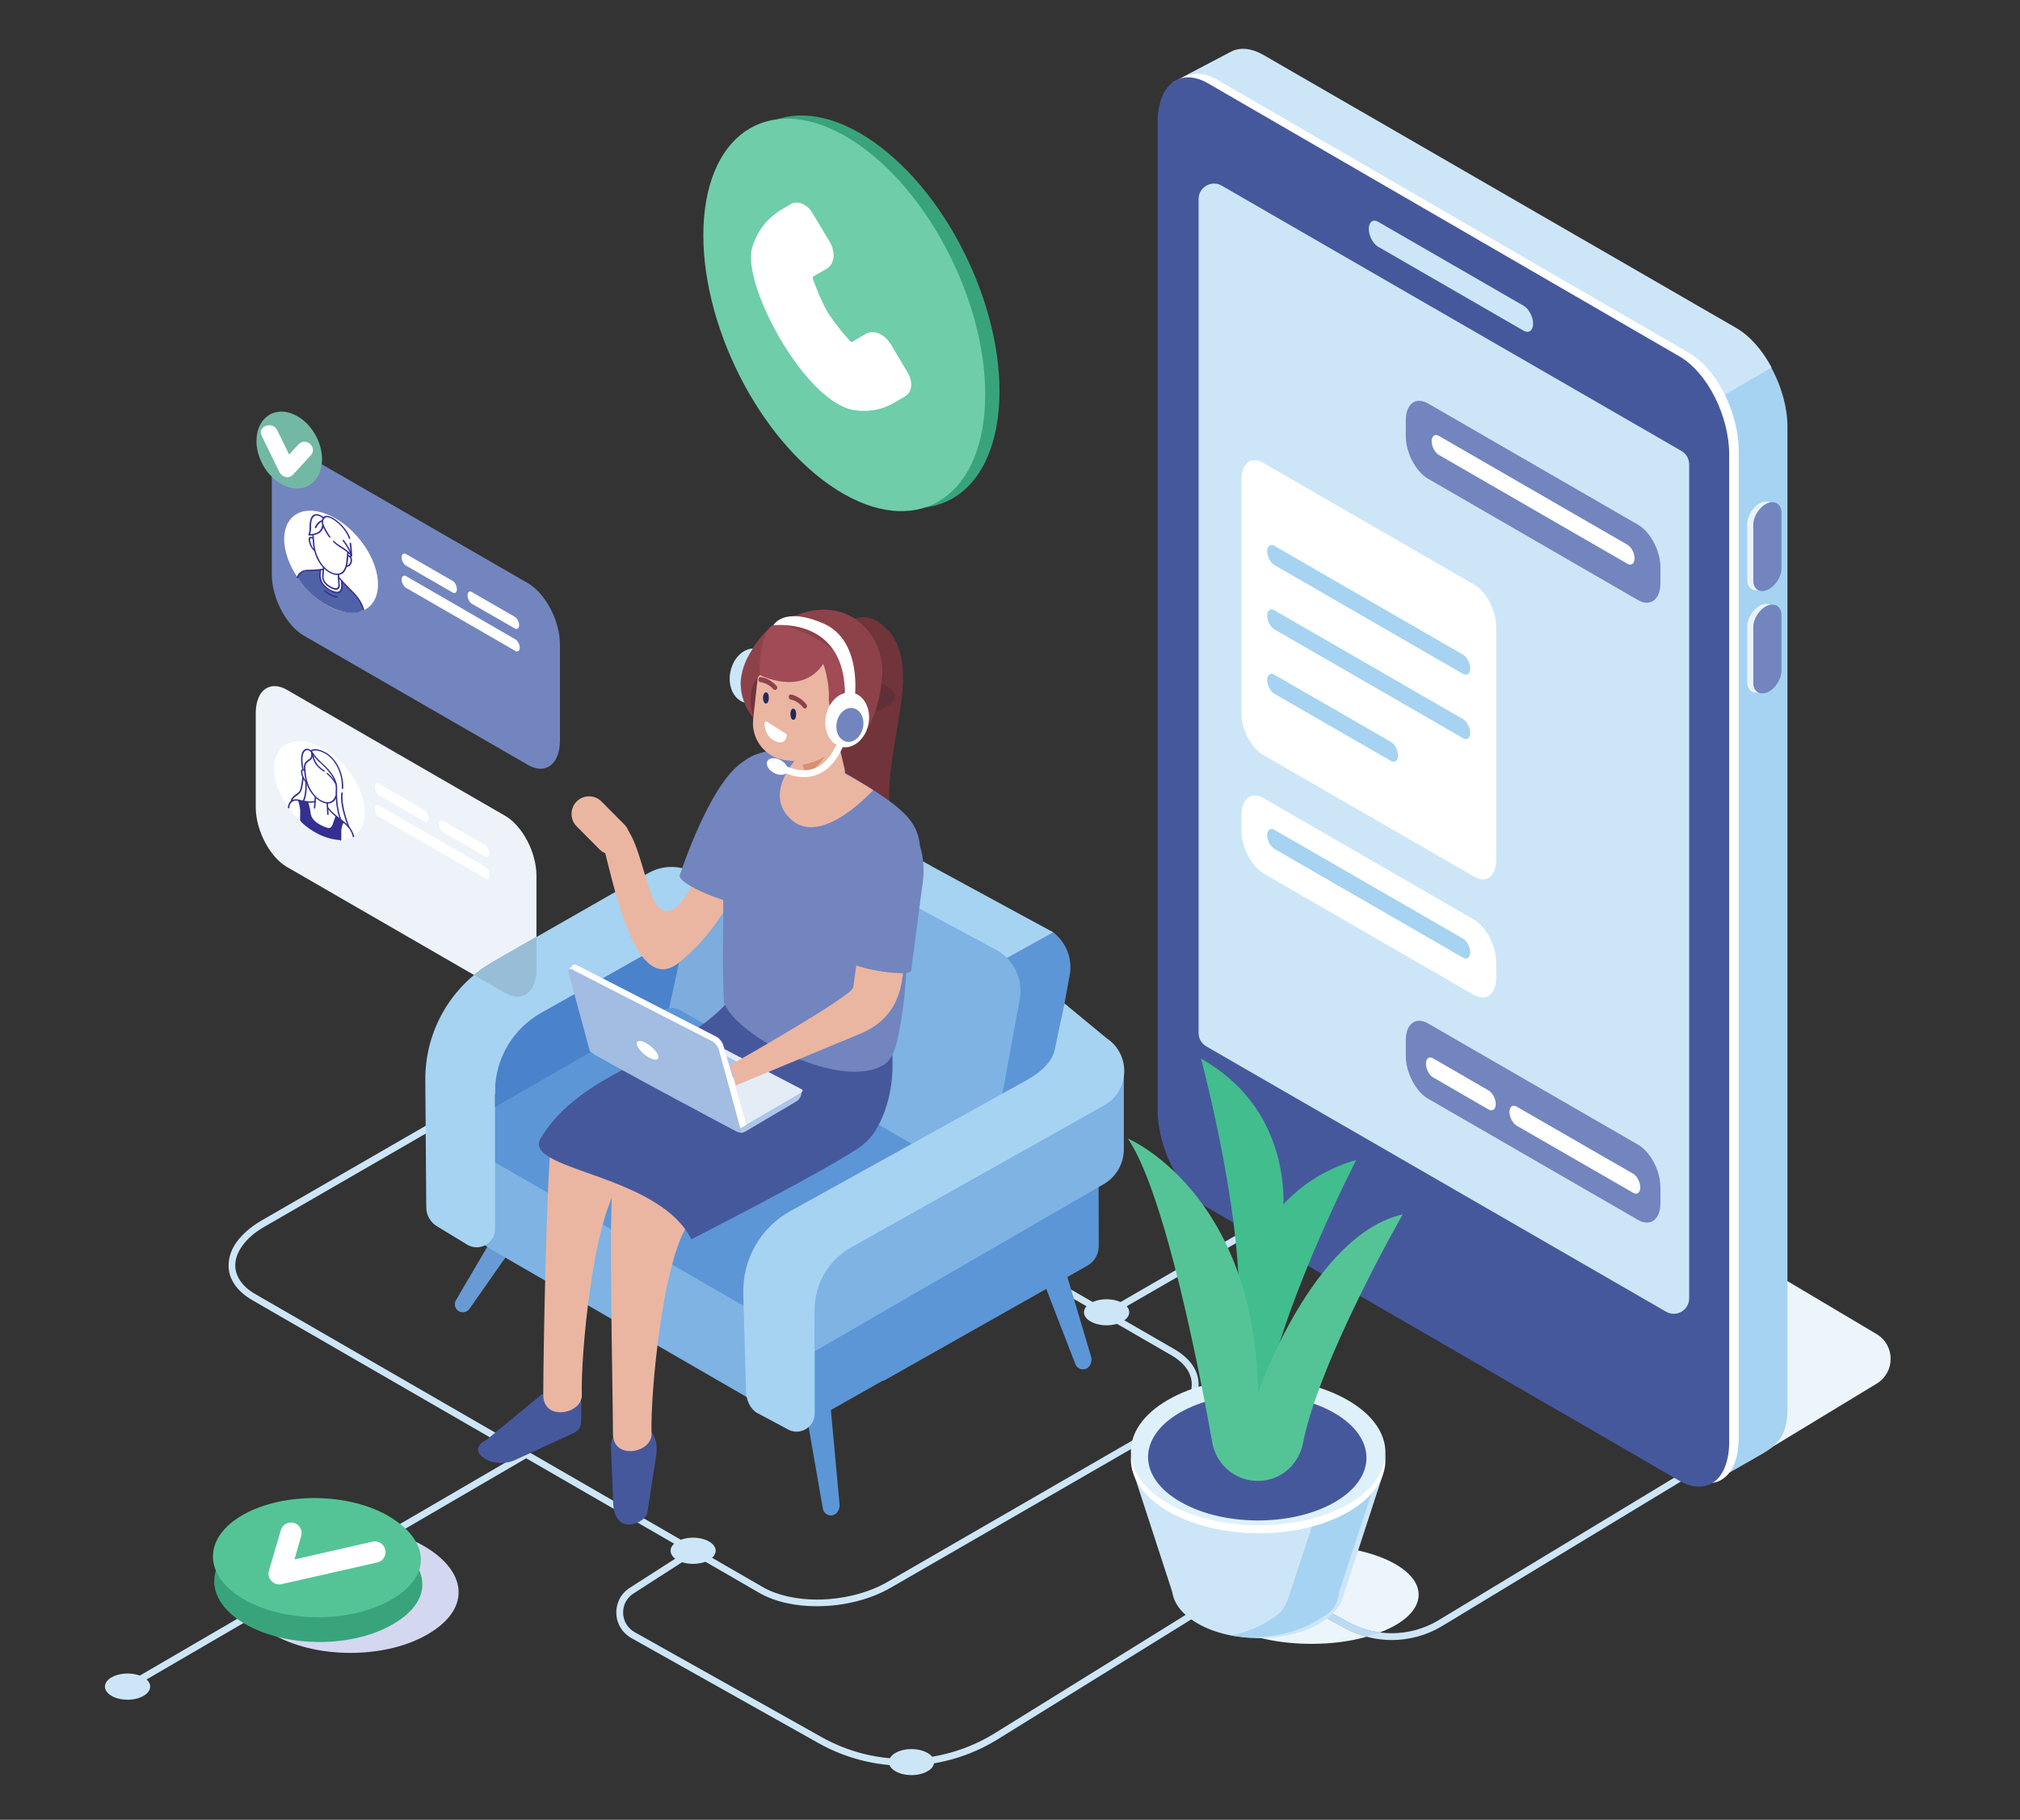 <?xml version="1.0" standalone="no"?><!-- Generator: Gravit.io -->
<svg xmlns="http://www.w3.org/2000/svg" xmlns:xlink="http://www.w3.org/1999/xlink" style="isolation:isolate"
     viewBox="0 0 1272.393 1146.552" width="1272.393" height="1146.552">
    <rect x="0" y="0" width="1272.393" height="1146.552" fill="#333333" stroke="none"/>
    <defs>
        <clipPath id="_clipPath_sWsykXpQn1YKt7p7HIUzq7dFQpG8zekN">
            <rect width="1272.4" height="1146.6"/>
        </clipPath>
    </defs>
    <g clip-path="url(#_clipPath_sWsykXpQn1YKt7p7HIUzq7dFQpG8zekN)">
        <g>
            <path d=" M 330 914.7 L 79.3 1060.8 C 78.3 1061.4 77.9 1062.7 78.5 1063.7 C 79.1 1064.7 80.4 1065.1 81.4 1064.5 L 332.1 918.4 C 333.1 917.8 333.5 916.5 332.9 915.5 C 332.3 914.4 331 914.1 330 914.7 Z "
                  fill="rgb(205,230,247)"/>
            <path d=" M 727.1 960 L 847.2 1025.8 C 856.4 1030.8 866.6 1033.3 876.7 1033.3 C 887.6 1033.3 898.5 1030.4 908.2 1024.6 L 908.2 1024.6 L 1070.2 926.5 C 1071.2 925.9 1071.5 924.6 1070.9 923.6 C 1070.3 922.6 1069 922.3 1068 922.9 L 906 1020.9 L 906 1020.9 C 897 1026.3 886.8 1029 876.7 1029 C 867.2 1029 857.8 1026.7 849.3 1022 L 729.1 956.2 C 728.1 955.7 726.8 956 726.2 957.1 C 725.7 958.1 726 959.4 727.1 960 L 727.1 960"
                  fill="rgb(205,230,247)"/>
            <path d=" M 698.1 829.7 L 779.5 782.7 C 780.5 782.1 780.8 780.8 780.3 779.8 C 779.7 778.8 778.4 778.4 777.4 779 L 696 826 C 694.9 826.6 694.6 827.9 695.2 828.9 C 695.8 829.9 697.1 830.3 698.1 829.7 Z "
                  fill="rgb(205,230,247)"/>
            <path d=" M 479.5 1001.8 L 480.6 1000 L 161.1 815.5 C 156.6 813 153.4 810 151.3 806.9 C 149.2 803.8 148.2 800.5 148.2 797.2 C 148.2 793.1 149.7 788.9 152.8 784.7 C 155.8 780.5 160.5 776.3 166.9 772.7 L 339.9 672.8 C 352.6 665.5 369 661.7 384.4 661.7 C 397.3 661.7 409.5 664.3 418.4 669.4 L 737.9 853.9 C 742.3 856.5 745.5 859.4 747.6 862.5 C 749.7 865.7 750.7 868.9 750.7 872.3 C 750.7 876.3 749.3 880.6 746.2 884.8 C 743.1 889 738.4 893.1 732.1 896.7 L 559 996.7 C 546.4 1004 530 1007.8 514.5 1007.8 C 501.7 1007.8 489.5 1005.1 480.6 1000 L 479.5 1001.8 L 478.5 1003.7 C 488.3 1009.3 501.1 1012 514.5 1012 C 530.7 1012 547.7 1008.1 561.1 1000.3 L 734.2 900.4 C 740.9 896.5 746.1 892.1 749.6 887.3 C 753.1 882.5 755 877.4 755 872.3 C 755 868 753.7 863.9 751.2 860.2 C 748.6 856.4 744.9 853.1 740 850.2 L 420.5 665.8 C 410.7 660.1 397.8 657.4 384.4 657.4 C 368.3 657.4 351.3 661.3 337.8 669.1 L 164.7 769 C 158 772.9 152.9 777.4 149.3 782.2 C 145.8 786.9 144 792.1 144 797.2 C 143.9 801.4 145.2 805.5 147.8 809.3 C 150.3 813 154.1 816.4 159 819.2 L 478.5 1003.7 L 479.5 1001.8"
                  fill="rgb(205,230,247)"/>
            <path d=" M 494 417.9 C 480.3 420.9 468.1 429.4 474.6 451.9 C 474.6 451.9 458.2 435.6 472.4 411.5 C 476.4 404.7 480.2 400.2 483.4 397.1 C 488 392.8 495.1 392.8 499.8 396.9 C 507.3 403.6 503.8 415.8 494 417.9 Z "
                  fill="rgb(160,75,85)"/>
            <path d=" M 486.7 428.6 C 484.8 438 477.3 444.4 469.9 442.9 C 462.5 441.4 458.1 432.6 460.1 423.2 C 462 413.7 469.5 407.3 476.9 408.8 C 484.2 410.3 488.6 419.2 486.7 428.6 Z "
                  fill="rgb(205,230,247)"/>
            <path d=" M 483.3 430.7 C 482.1 436.6 477.5 440.5 472.9 439.6 C 468.4 438.7 465.6 433.2 466.8 427.4 C 468 421.5 472.7 417.6 477.2 418.5 C 481.8 419.4 484.5 424.9 483.3 430.7 Z "
                  fill="rgb(147,133,202)"/>
            <path d=" M 1100.8 921.1 L 778.4 735.2 L 776.4 599.4 L 1182 840.5 C 1193.8 847.5 1193.9 864.5 1182.2 871.7 L 1100.8 921.1 Z "
                  fill="rgb(236,245,252)"/>
            <path d=" M 1081 932.6 L 795.9 743.5 C 778.1 733.2 763.6 705.6 763.6 681.8 L 763.6 59.6 C 763.6 35.9 778.1 24.9 795.9 35.2 L 1093.6 207.1 C 1111.4 217.4 1125.9 245 1125.9 268.8 L 1125.9 888 C 1125.9 903.7 1120 910.2 1110.2 915.9 L 1081 932.6 Z "
                  fill="rgb(166,211,241)"/>
            <path d=" M 916.1 348.1 C 916.1 348.1 763.5 705 763.5 681.2 L 738.4 52 L 775.9 32.3 C 781.4 29.7 788.3 30.3 795.8 34.6 L 1093.4 206.5 C 1102.2 211.5 1110.1 220.6 1115.9 231.5 L 916.1 348.1"
                  fill="rgb(205,230,247)"/>
            <path d=" M 1063.6 930.6 L 766.7 758.7 C 748.9 748.4 735.1 720.8 735.1 697 L 735.1 74.8 C 735.1 51 749.2 40.1 767 50.4 L 1063.8 222.3 C 1081.6 232.6 1095.2 260.2 1095.2 283.9 L 1095.2 906.2 C 1095.2 929.9 1081.4 940.9 1063.6 930.6"
                  fill="rgb(255,255,255)"/>
            <path d=" M 1057.6 932.8 L 760.7 760.9 C 742.9 750.6 729.2 723 729.2 699.2 L 729.2 77 C 729.2 53.3 743.3 42.3 761.1 52.6 L 1057.8 224.5 C 1075.7 234.8 1089.2 262.4 1089.2 286.2 L 1089.2 908.4 C 1089.2 932.1 1075.5 943.1 1057.6 932.8 Z "
                  fill="rgb(70,88,156)"/>
            <path d=" M 1049.4 826.4 L 759.9 659.3 C 756.9 657.6 755 654.3 755 650.9 L 755 125.4 C 755 117.9 763.2 113.2 769.6 117 L 1059.1 284.1 C 1062.2 285.9 1064 289.1 1064 292.6 L 1064 818 C 1064 825.5 1055.9 830.2 1049.4 826.4"
                  fill="rgb(205,230,247)"/>
            <path d=" M 959.8 208.4 L 868 155.4 C 864.8 153.5 862.2 148.5 862.2 144.2 C 862.2 139.9 864.8 137.9 868 139.7 L 959.8 192.7 C 963 194.6 965.7 199.6 965.7 203.9 C 965.7 208.2 963 210.2 959.8 208.4"
                  fill="rgb(205,230,247)"/>
            <path d=" M 1109.4 371.2 L 1109.4 371.2 C 1104.6 373.3 1100.6 370.7 1100.6 365.4 L 1100.6 330 C 1100.6 324.7 1104.6 318.7 1109.4 316.7 C 1114.3 314.6 1118.3 317.2 1118.3 322.4 L 1118.3 357.9 C 1118.3 363.1 1114.3 369.1 1109.4 371.2 Z "
                  fill="rgb(236,243,251)"/>
            <path d=" M 1113.2 371.7 L 1113.2 371.7 C 1108.4 373.8 1104.4 371.1 1104.4 365.9 L 1104.4 330.5 C 1104.4 325.2 1108.4 319.2 1113.2 317.1 C 1118.1 315.1 1122.1 317.7 1122.1 322.9 L 1122.1 358.4 C 1122.1 363.6 1118.1 369.6 1113.2 371.7 Z "
                  fill="rgb(114,133,190)"/>
            <path d=" M 1109.4 435.7 L 1109.4 435.7 C 1104.6 437.8 1100.6 435.2 1100.6 429.9 L 1100.6 394.5 C 1100.6 389.2 1104.6 383.2 1109.4 381.2 C 1114.3 379.1 1118.3 381.7 1118.3 386.9 L 1118.3 422.4 C 1118.3 427.6 1114.3 433.6 1109.4 435.7"
                  fill="rgb(236,243,251)"/>
            <path d=" M 1113.2 436.2 L 1113.2 436.2 C 1108.4 438.2 1104.4 435.6 1104.4 430.4 L 1104.4 395 C 1104.4 389.7 1108.4 383.7 1113.2 381.6 C 1118.1 379.6 1122.1 382.2 1122.1 387.4 L 1122.1 422.8 C 1122.1 428.1 1118.1 434.1 1113.2 436.2 Z "
                  fill="rgb(114,133,190)"/>
            <path d=" M 386.3 948.1 L 384.8 910.9 C 385.4 902.2 391 900.4 395.7 896.4 C 397.8 894.6 400.9 894.6 403.1 896.3 L 407.9 900 C 414.9 905.1 414 914.5 412.8 920.5 L 407.7 953.4 C 406.4 959.4 388 968 386.3 948.1"
                  fill="rgb(70,88,156)"/>
            <path d=" M 580.5 544.6 L 481.1 677.2 L 644.6 773.5 L 673.8 614.3 C 675.7 604 671.6 593.7 663.4 587.4 C 662.4 586.7 580.5 544.6 580.5 544.6"
                  fill="rgb(92,150,214)"/>
            <path d=" M 580.8 542.5 L 565.5 564.6 L 633.2 604.1 L 663.4 587.4 L 580.8 542.5" fill="rgb(166,211,241)"/>
            <path d=" M 586.3 545.5 L 498.6 499.2 C 493.1 496 486.4 496 480.8 499.1 L 455.5 513.2 L 572.5 571.8 L 586.3 545.5"
                  fill="rgb(174,206,235)"/>
            <path d=" M 288.8 826 L 288.8 826 C 286.5 824.5 285.8 821.3 287.3 819 L 346.6 718.1 C 348.1 715.7 356.2 716.9 358.6 718.4 C 360.9 719.9 364.9 725.7 363.4 728 L 295.8 824.5 C 294.3 826.8 291.2 827.5 288.8 826 Z "
                  fill="rgb(104,155,212)"/>
            <path d=" M 309.2 787.1 L 370.4 822.4 L 409.9 769.7 L 293.7 716.6 L 295.5 764.4 C 295.9 773.8 301 782.4 309.2 787.1"
                  fill="rgb(126,179,228)"/>
            <path d=" M 369.8 822.1 L 499.6 897.1 C 505.7 900.6 513.3 896.2 513.3 889.1 L 513.3 787.9 L 425.5 747.8 L 369.8 822.1"
                  fill="rgb(126,179,228)"/>
            <path d=" M 524 954.8 L 524 954.8 C 521.2 955.1 518.7 953.1 518.3 950.4 L 498.2 835.1 C 497.9 832.3 504.8 828 507.6 827.6 C 510.4 827.3 517.2 829 518.1 831.2 L 528.9 948.5 C 528.7 951.8 526.8 954.4 524 954.8"
                  fill="rgb(92,150,214)"/>
            <path d=" M 683.8 862.5 L 683.8 862.5 C 681.1 863.4 678.2 861.9 677.3 859.3 L 635.1 750.1 C 634.2 747.5 640.2 741.9 642.8 741 C 645.5 740.1 652.5 740.5 653.9 742.6 L 687.5 855.5 C 687.8 858.7 686.4 861.6 683.8 862.5"
                  fill="rgb(92,150,214)"/>
            <path d=" M 311.8 702.1 L 311.8 654.3 L 441.4 579.2 L 441.4 630.5 L 311.8 702.1" fill="rgb(74,130,203)"/>
            <path d=" M 510.4 895.7 L 636.2 824.6 C 640.6 822.1 643.4 817.4 643.4 812.4 L 643.3 764.9 L 513.8 846 L 513.8 879.4 C 513.8 889.5 501.8 900.9 510.4 895.7 Z "
                  fill="rgb(92,150,214)"/>
            <path d=" M 559.2 868.5 L 685 797.4 C 689.4 794.9 692.1 790.2 692.1 785.1 L 692 737.7 L 562.5 818.8 L 562.6 852.2 C 562.6 862.3 550.6 873.7 559.2 868.5 Z "
                  fill="rgb(92,150,214)"/>
            <path d=" M 564.9 564.5 L 465.8 514.7 C 457.7 510.6 447.9 515.2 445.8 524.1 L 439.8 550.9 L 432 586.8 L 413 674.1 L 460.6 702.1 L 564.9 564.5 Z "
                  fill="rgb(125,172,221)"/>
            <path d=" M 627.8 598.6 L 557.8 561 L 461.3 697.8 L 613.4 787.4 L 642.3 629.7 C 644.6 617.3 638.8 604.8 627.8 598.6 Z "
                  fill="rgb(126,179,228)"/>
            <path d=" M 299.4 725.2 L 399.9 783.1 L 485.3 669.2 L 429 636.7 C 425.4 634.6 420.9 634.6 417.2 636.7 L 299.4 704.7 C 291.6 709.3 291.6 720.6 299.4 725.2 Z "
                  fill="rgb(92,150,214)"/>
            <path d=" M 636.9 756.8 L 484.7 668.9 L 399.2 782.8 L 507.3 845.2 C 511 847.3 515.5 847.3 519.1 845.2 L 636.9 777.2 C 644.8 772.7 644.8 761.3 636.9 756.8"
                  fill="rgb(92,150,214)"/>
            <path d=" M 513.3 851.3 L 513.2 798.8 L 707.9 678.5 L 707.9 724.1 C 707.9 733.3 702.9 741.8 694.8 746.3 L 513.3 851.3 Z "
                  fill="rgb(126,179,228)"/>
            <path d=" M 439.8 550.9 C 429.1 545 418 544.5 408 550.3 L 310.9 605.8 C 284.1 621 267.7 649.6 267.9 680.4 L 268.5 760.6 C 268.5 765.6 271.1 770.2 275.4 772.7 L 294.3 784.2 C 302 788.8 311.8 783.3 311.8 774.4 L 311.8 746.3 L 311.8 687.9 C 311.8 667.3 322.9 648.3 340.8 638.2 C 368.1 622.8 408.2 600.3 432 586.8 L 439.8 550.9"
                  fill="rgb(166,211,241)"/>
            <path d=" M 697 654.1 L 670.5 632.2 L 664.5 660.8 C 663 669.4 654.4 676.3 646.8 680.5 L 497.9 763 C 479 773.4 467.6 793.5 468.2 815.1 L 469.9 876.7 C 470 881.7 472.4 887.5 476.7 890.1 L 495.8 900.3 C 503.4 905 513.2 899.5 513.2 890.5 L 513.2 824.9 C 513.2 808.8 521.9 793.9 536 786 L 695.6 696.4 C 711.7 687.3 712.5 664.3 697 654.1"
                  fill="rgb(166,211,241)"/>
            <path d=" M 441.5 544.6 C 441.5 544.6 429.9 578.4 417.6 573.5 C 405.3 568.6 404.7 520.4 386.8 516.2 C 386.8 516.2 373.6 510 380 532.9 C 386.4 555.7 399.8 628.8 427.7 606.5 C 455.6 584.3 466.4 553.4 466.4 553.4 L 441.5 544.6"
                  fill="rgb(234,182,162)"/>
            <path d=" M 552.4 391.3 C 586.8 413.2 555.5 468.9 560.7 511.4 L 514.4 470.8 L 517.9 397.6 L 538.3 389.9 C 543 388.1 548.2 388.6 552.4 391.3 Z "
                  fill="rgb(112,52,58)"/>
            <path d=" M 477.8 674.1 C 477.8 674.1 389.7 721.8 386.2 743.9 C 383.2 763.3 386.1 876.3 386.1 903.3 C 386.1 920.2 410.8 915.5 410.4 903.3 C 409.6 878.7 417.3 793.5 434 770.5 C 450.7 747.4 533.6 714.8 533.6 714.8 L 477.8 674.1"
                  fill="rgb(234,182,162)"/>
            <path d=" M 306.4 907.2 L 340.9 878.8 C 345.4 876.8 355 876.6 361.4 878.1 C 364.3 878.7 366.3 881.4 366.2 884.3 L 366.1 890.7 C 366.3 899.9 365.3 901.1 359.4 903.8 L 324.4 919.9 C 318.5 922.6 309.9 922.2 305.3 918.9 L 304 918 C 299.4 914.8 300.5 909.9 306.4 907.2"
                  fill="rgb(70,88,156)"/>
            <path d=" M 433.9 649.7 C 433.9 649.7 350.9 695.5 347.4 717.6 C 344.4 737 342.2 851.8 342.2 878.9 C 342.2 895.7 366.9 891 366.5 878.8 C 365.7 854.3 373.4 769.1 390.1 746 C 406.8 722.9 489.7 690.3 489.7 690.3 L 433.9 649.7 Z "
                  fill="rgb(234,182,162)"/>
            <path d=" M 458 631.8 C 425.4 667.2 366.7 674 340.7 716.9 C 328.1 737.6 414.3 738.9 435.5 780.8 C 435.5 780.8 517.2 739.1 540.5 723.5 C 545.1 720.4 549.1 716.4 551.9 711.6 C 558.9 699.7 568.2 674.9 557.1 636.7 C 541 580.8 458 631.8 458 631.8"
                  fill="rgb(70,88,156)"/>
            <path d=" M 456.1 631.9 C 454.1 596.8 457 582.3 454.6 539 C 454.8 535.5 455 532.1 455.3 528.9 C 458.1 485.5 461.5 473 499 471.8 L 509.6 475.3 C 514.6 477 519.5 479.2 524.1 481.9 C 572.8 511 582.8 517.3 578.8 547.2 C 577.9 562.7 566.5 545.4 567.1 555.8 C 567.9 568.9 575.9 598.3 566.6 648.8 C 565.2 655.9 563.3 666.5 557.2 670.5 C 531 687.9 464.6 653.6 456.1 631.9"
                  fill="rgb(114,133,190)"/>
            <path d=" M 504.9 687.6 L 495.1 684.2 L 494 683 L 493.2 681.7 L 419.2 643.2 C 418.4 642.8 416.9 642.8 416 643.3 L 387.7 659.9 L 387.7 659.4 L 382.3 661.6 L 382.6 663.8 L 382.6 663.8 C 382.7 664 382.9 664.2 383.2 664.3 L 460.2 704.4 C 460.3 704.4 460.4 704.5 460.4 704.7 C 462 710.6 464.7 715.8 469.7 712.8 L 501 694.3 C 503.5 693 505 690.5 504.9 687.6"
                  fill="rgb(173,197,233)"/>
            <path d=" M 463.3 710.5 L 374.7 664.4 C 373.7 663.9 373.7 662.9 374.7 662.3 L 412.4 640.2 C 413.5 639.6 415.2 639.5 416.2 640.1 L 504.8 686.2 C 505.9 686.7 505.8 687.6 504.8 688.3 L 467.1 710.3 C 466.1 711 464.4 711 463.3 710.5"
                  fill="rgb(228,237,246)"/>
            <path d=" M 465.8 680.8 L 444.4 669.6 C 444.1 669.5 444.1 669.3 444.4 669.1 L 453.5 663.8 C 453.8 663.6 454.2 663.6 454.4 663.8 L 475.9 674.9 C 476.1 675 476.1 675.3 475.9 675.4 L 466.7 680.8 C 466.5 680.9 466.1 680.9 465.8 680.8"
                  fill="rgb(173,197,233)"/>
            <path d=" M 455.6 658.6 C 455 656.5 453 654 451.1 653.1 L 363.2 608 C 362.4 607.6 361.7 607.5 361.3 607.7 L 361.3 607.7 L 361.3 607.7 C 361.1 607.8 361 607.9 360.9 608 L 358.4 610.8 L 360.9 610.6 L 374.1 659.3 C 374.7 661.4 376.7 663.9 378.6 664.9 L 461.7 707.5 L 464.6 710.2 L 464.9 710.9 C 466.6 711.2 470.1 708.6 470.1 708.6 L 455.6 658.6"
                  fill="rgb(255,255,255)"/>
            <path d=" M 463.9 712.9 C 463.9 712.9 372.1 664.3 371.5 662.2 L 358.2 613 C 357.6 610.9 358.7 610 360.5 610.9 L 448.5 656 C 450.4 657 452.4 659.5 452.9 661.6 L 466.3 710.8 C 466.8 712.9 465.8 713.8 463.9 712.9"
                  fill="rgb(162,188,226)"/>
            <path d=" M 414.6 665.2 C 415.3 667.8 412.9 668.4 409.2 666.5 C 405.5 664.6 401.9 660.9 401.2 658.3 C 400.5 655.7 402.9 655.1 406.6 657 C 410.3 658.9 413.9 662.6 414.6 665.2 Z "
                  fill="rgb(255,255,255)"/>
            <path d=" M 548.9 542.5 L 537.4 622.1 C 537.5 627.3 460.1 671 460.1 671 L 463.5 683.9 L 543.5 650.6 C 568.5 639.2 568.8 616.7 569.4 603.1 L 575.2 533.5 L 548.9 542.5"
                  fill="rgb(234,182,162)"/>
            <path d=" M 580.8 559 L 573.9 611.7 C 572.2 616.1 530.9 609.6 532.7 603.1 C 533.1 601.9 539.2 539 558.3 523.5 C 573.8 511 585.2 534.7 580.8 559 Z "
                  fill="rgb(114,133,190)"/>
            <path d=" M 478.9 544.6 L 466.7 568.1 C 464.1 572.1 425.1 557 428.3 551 C 428.8 549.9 448.2 489.7 470.2 478.7 C 488 469.8 488.3 521.7 478.9 544.6 Z "
                  fill="rgb(114,133,190)"/>
            <path d=" M 515.6 444.9 C 512.6 443.1 510.9 441 510.9 438.7 C 510.9 436.2 512.9 433.9 516.2 432 L 515.6 444.9"
                  fill="rgb(223,232,246)"/>
            <path d=" M 537.2 449.7 C 528.3 449.7 520.3 447.8 515.6 444.9 L 516.2 432 C 521 429.4 528.6 427.7 537.2 427.7 C 551.7 427.7 563.5 432.6 563.5 438.7 C 563.5 444.7 551.7 449.7 537.2 449.7 Z "
                  fill="rgb(95,48,55)"/>
            <path d=" M 543.2 400.7 L 532.8 396.5 C 532.3 396.3 531.7 396.1 531.2 395.8 C 530.7 395.5 530.2 395.3 529.6 395.2 L 529.7 395.2 L 529.5 395.1 C 529.1 395 528.7 394.9 528.3 394.8 C 519.8 393 509.3 394 503.7 403.4 C 498.5 412.2 501 423.2 501 423.2 C 502.7 432 510.5 441.5 511.2 441.9 C 511.2 441.9 514.3 445.7 517.8 445.1 C 522.6 444.4 524.6 447.8 528.9 448 C 540.6 448.7 545.8 439.7 549.1 433 C 550.5 430.4 560.4 407.3 543.2 400.7"
                  fill="rgb(240,55,152)"/>
            <path d=" M 529.1 405.3 C 527.6 406.1 525.3 406.1 523.8 405.3 C 522.3 404.4 522.3 403 523.8 402.2 C 525.2 401.4 527.6 401.4 529.1 402.2 C 530.6 403.1 530.6 404.4 529.1 405.3"
                  fill="rgb(187,45,110)"/>
            <path d=" M 526.4 404.4 C 525.8 404.4 525.3 403.9 525.2 403.3 C 525.2 403.1 524.4 396.3 529.6 393.3 C 530.2 392.9 530.9 393.1 531.2 393.7 C 531.6 394.3 531.4 395 530.8 395.3 C 526.9 397.6 527.6 403 527.6 403 C 527.7 403.7 527.3 404.3 526.6 404.4 L 526.4 404.4"
                  fill="rgb(37,53,110)"/>
            <path d=" M 510.5 407.2 C 510.5 407.8 510 408.4 509.3 408.4 C 508.7 408.4 508.1 407.8 508.1 407.2 C 508.1 406.5 508.7 406 509.3 406 C 510 406 510.5 406.5 510.5 407.2 Z "
                  fill="rgb(248,164,212)"/>
            <path d=" M 516 409.5 C 516 410.2 515.5 410.7 514.8 410.7 C 514.2 410.7 513.6 410.2 513.6 409.5 C 513.6 408.9 514.2 408.4 514.8 408.4 C 515.5 408.4 516 408.9 516 409.5 Z "
                  fill="rgb(248,164,212)"/>
            <path d=" M 511.7 412.9 C 511.7 413.5 511.2 414.1 510.5 414.1 C 509.9 414.1 509.3 413.5 509.3 412.9 C 509.3 412.2 509.9 411.7 510.5 411.7 C 511.2 411.7 511.7 412.2 511.7 412.9 Z "
                  fill="rgb(248,164,212)"/>
            <path d=" M 507.3 415 C 507.3 415.7 506.8 416.2 506.1 416.2 C 505.5 416.2 505 415.7 505 415 C 505 414.4 505.5 413.8 506.1 413.8 C 506.8 413.8 507.3 414.4 507.3 415 Z "
                  fill="rgb(248,164,212)"/>
            <path d=" M 512.9 417.4 C 512.9 418.1 512.3 418.6 511.7 418.6 C 511 418.6 510.5 418.1 510.5 417.4 C 510.5 416.7 511 416.2 511.7 416.2 C 512.3 416.2 512.9 416.7 512.9 417.4 Z "
                  fill="rgb(248,164,212)"/>
            <path d=" M 526.8 445.1 C 526.8 445.1 542 446.3 548.2 430.1 C 552.9 417.8 547 410.7 547 410.7 C 547 410.7 546.4 421.6 542 430.1 C 536.9 439.9 526.8 445.1 526.8 445.1 Z "
                  fill="rgb(232,36,126)"/>
            <path d=" M 502 477.7 C 502 477.7 479.8 500.7 499 516.9 C 518.3 533.2 550 497.8 550 497.8 C 532.8 487 517.3 478.7 502 477.7"
                  fill="rgb(234,182,162)"/>
            <path d=" M 506.6 485.7 L 497.9 446 L 524.8 453.6 L 532 484.5 C 534.8 493.7 513.5 505.9 506.6 485.7"
                  fill="rgb(234,182,162)"/>
            <path d=" M 505.4 481.6 C 508.7 481.6 516.5 478.9 519.5 476.5 C 519.5 476.5 514.5 485.1 507.4 487.6 L 505.4 481.6"
                  fill="rgb(215,144,115)"/>
            <path d=" M 481 460.3 C 481 460.3 466.1 447.5 469.9 432.1 C 473.8 416.6 493.9 403.9 493.9 403.9 L 481 460.3"
                  fill="rgb(112,52,58)"/>
            <path d=" M 509.1 479.8 C 507.2 480.1 505.3 480.1 503.4 479.9 L 495.1 479 C 482.4 477.6 473.1 466.1 474.4 453.3 L 479 411.2 C 480.4 398.4 491.9 389.1 504.7 390.5 L 513 391.4 C 525.7 392.8 535 404.3 533.7 417.1 L 529.1 459.2 C 528 470.1 519.4 478.4 509.1 479.8 Z "
                  fill="rgb(234,182,162)"/>
            <path d=" M 516.4 415 C 506.9 402.8 506.3 411.8 497.3 406.8 C 487.5 401.3 475.6 405 483.8 397.3 C 488.3 393.3 499.7 387.4 509.9 385.1 C 538.1 378.8 558.8 402.7 555.4 428.9 C 555.4 428.9 552.3 470.2 527.2 472.9 C 527.2 472.9 525 465.2 526.6 462.1 C 528.2 458.9 529 453.3 523.2 444.8 C 519.7 439.6 526.9 428.5 516.4 415"
                  fill="rgb(141,66,74)"/>
            <path d=" M 483.2 454.8 L 494.9 462.2 C 495.4 462.5 495.7 463.1 495.6 463.7 C 495.2 465.7 493.7 469.9 487.3 466.4 C 482.8 464 481.7 458.9 481.5 456 C 481.4 454.9 482.4 454.3 483.2 454.8"
                  fill="rgb(255,255,255)"/>
            <path d=" M 499.8 446.5 C 500.9 446.6 501.6 448.3 501.5 450.3 C 501.5 451.2 501.3 452 501 452.6 C 500.6 453.3 500.1 453.6 499.6 453.5 L 499.5 453.5 C 498.5 453.3 497.8 451.7 497.9 449.7 C 497.9 447.7 498.8 446.3 499.8 446.5"
                  fill="rgb(35,42,90)"/>
            <path d=" M 482.6 436.2 C 483.2 436.3 483.6 436.8 484 437.6 C 484.2 438.3 484.3 439.1 484.3 440 C 484.2 442 483.4 443.4 482.3 443.3 L 482.2 443.2 C 481.2 443 480.6 441.4 480.6 439.5 C 480.7 437.5 481.6 436.1 482.6 436.2"
                  fill="rgb(35,42,90)"/>
            <path d=" M 498.2 440.8 C 500.8 441.2 504.1 443.4 505.9 445.8 C 507.1 447.4 509.2 445.5 508 443.8 C 505.7 440.8 501.7 438.2 498.3 437.6 C 496.4 437.3 496.3 440.5 498.2 440.8 Z "
                  fill="rgb(141,66,74)"/>
            <path d=" M 479.1 429.8 C 481.7 430.1 485.2 431.9 487 434.1 C 488.4 435.7 490.5 433.7 489.2 432.2 C 486.7 429.3 482.6 426.9 479.2 426.6 C 477.3 426.5 477.2 429.7 479.1 429.8 Z "
                  fill="rgb(141,66,74)"/>
            <path d=" M 523 417.6 C 523 417.6 461.6 407.1 474.6 451.9 C 474.6 451.9 458.2 435.6 472.4 411.5 C 483.8 392.2 493.2 391.1 493.2 391.1 L 508.2 401.4 L 523 417.6 Z "
                  fill="rgb(141,66,74)"/>
            <path d=" M 533.6 460.8 C 529.5 463.3 525.4 461.7 524.5 457.1 C 523.6 452.5 526.2 446.7 530.4 444.1 C 534.5 441.6 538.6 443.2 539.5 447.8 C 540.4 452.4 537.8 458.2 533.6 460.8 Z "
                  fill="rgb(250,182,169)"/>
            <path d=" M 377.6 535.1 L 363.2 520.6 C 358.9 516.3 359 509.2 363.3 504.9 C 367.6 500.6 374.7 500.7 378.9 505 L 393.3 519.5 C 397.6 523.9 397.6 530.9 393.3 535.2 C 388.9 539.5 381.9 539.5 377.6 535.1"
                  fill="rgb(234,182,162)"/>
            <path d=" M 629.1 257.9 C 624 317.2 580.4 337.6 531.6 303.6 C 482.9 269.6 447.5 194.1 452.5 134.8 C 457.6 75.6 501.2 55.2 550 89.2 C 598.7 123.1 634.2 198.7 629.1 257.9"
                  fill="rgb(57,164,123)"/>
            <path d=" M 620.1 259.9 C 615 319.2 571.4 339.6 522.6 305.6 C 473.9 271.6 438.5 196.1 443.5 136.8 C 448.6 77.6 492.2 57.2 541 91.2 C 589.7 125.1 625.2 200.7 620.1 259.9"
                  fill="rgb(111,205,170)"/>
            <path d=" M 534 257.4 C 503.8 247.3 467.3 178.3 473.8 155.8 L 473.9 155.7 C 476.8 145.7 483.4 137.2 492.4 132 L 498.1 128.6 C 500.3 127.3 503.1 127.3 505.8 128.6 C 508.2 129.7 510.3 131.7 511.8 134.3 L 522.6 152.3 C 524.4 155.3 525.2 158.6 525.1 161.6 C 524.8 165 523.3 167.7 520.9 169.2 L 512.1 174.3 C 512 174.4 511.8 175 512.2 176.1 C 514.8 183.5 517.8 190.4 521.3 196.7 C 525.2 202.7 529.8 208.7 535.1 214.5 C 535.8 215.4 536.5 215.5 536.6 215.5 L 545.4 210.3 C 550.2 207.5 557.3 210.5 561.1 216.9 L 571.9 235 C 575.2 240.6 574.5 247.1 570.3 249.6 L 563.5 253.6 C 554.9 258.7 544.6 260.2 534.9 257.7 C 534.5 257.5 534.2 257.5 534 257.4 Z "
                  fill="rgb(255,255,255)"/>
            <path d=" M 530.2 438.2 C 530.4 436.1 532.9 431.7 533.6 426.2 C 535.6 409.7 505.7 398 495.4 394.1 L 487.1 394 C 480.8 395.3 477.7 416.2 478.7 425.3 C 478.7 425.3 504.9 439 518.6 418.2 C 518.6 418.2 522.5 429 522.1 439.6 C 521.8 450.2 529.3 453.8 529.3 453.8 L 532.4 447.4 C 532.4 447.4 529.6 442.4 530.2 438.2"
                  fill="rgb(160,75,85)"/>
            <path d=" M 547 456.3 C 545.1 465.7 537.5 472.1 530.2 470.6 C 522.8 469.1 518.4 460.2 520.3 450.8 C 522.2 441.4 529.8 435 537.1 436.5 C 544.5 438 548.9 446.9 547 456.3 Z "
                  fill="rgb(255,255,255)"/>
            <path d=" M 543.6 458.4 C 542.4 464.2 537.7 468.2 533.2 467.3 C 528.6 466.3 525.9 460.9 527.1 455 C 528.3 449.2 532.9 445.2 537.5 446.2 C 542 447.1 544.8 452.6 543.6 458.4 Z "
                  fill="rgb(114,133,190)"/>
            <path d=" M 487.1 394 C 487.1 394 533 387.9 532.2 438.7 L 538.4 439.7 C 538.4 439.7 543.5 403.4 518.4 392.7 C 493.3 381.9 487.1 394 487.1 394"
                  fill="rgb(255,255,255)"/>
            <path d=" M 495.8 486.4 C 494.5 488.6 490.8 488.8 487.4 486.9 C 484 485 482.2 481.7 483.4 479.5 C 484.6 477.3 488.4 477.1 491.8 479 C 495.2 480.9 497 484.2 495.8 486.4"
                  fill="rgb(255,255,255)"/>
            <path d=" M 490 484.7 C 490.1 484.8 491.9 486 494.8 487.2 C 497.7 488.4 501.7 489.6 506.3 489.6 C 510.4 489.6 515 488.6 519.4 485.6 C 523.7 482.6 527.8 477.7 531 470.3 C 531.5 469.2 531 467.9 529.9 467.5 C 528.9 467 527.6 467.5 527.1 468.5 C 524.1 475.4 520.5 479.6 517 482.1 C 513.4 484.5 509.7 485.3 506.3 485.3 C 502.5 485.3 499 484.3 496.4 483.2 C 495.2 482.7 494.1 482.2 493.4 481.8 C 493.1 481.6 492.8 481.4 492.6 481.3 L 492.4 481.2 L 492.4 481.2 L 492.4 481.2 L 491.9 481.9 L 492.4 481.2 L 492.4 481.2 L 491.9 481.9 L 492.4 481.2 C 491.4 480.5 490.1 480.8 489.4 481.8 C 488.8 482.7 489 484.1 490 484.7"
                  fill="rgb(255,255,255)"/>
            <path d=" M 928.7 552.4 L 795.6 475.6 C 788.1 471.3 782 459.5 782 449.5 L 782 301.9 C 782 291.9 788.1 287.2 795.6 291.6 L 928.7 368.4 C 936.2 372.7 942.4 384.5 942.4 394.5 L 942.4 542.1 C 942.4 552.1 936.2 556.8 928.7 552.4 Z "
                  fill="rgb(255,255,255)"/>
            <path d=" M 1031.8 378.1 L 899.5 301.6 C 891.8 297.2 885.5 285.1 885.5 274.8 L 885.5 264.8 C 885.5 254.5 891.8 249.7 899.5 254.2 L 1031.8 330.6 C 1039.6 335.1 1045.9 347.1 1045.9 357.4 L 1045.9 367.5 C 1045.9 377.7 1039.6 382.5 1031.8 378.1 Z "
                  fill="rgb(114,133,190)"/>
            <path d=" M 1031.8 768.6 L 899.5 692.2 C 891.8 687.8 885.5 675.7 885.5 665.4 L 885.5 655.4 C 885.5 645.1 891.8 640.3 899.5 644.8 L 1031.8 721.2 C 1039.6 725.6 1045.9 737.7 1045.9 748 L 1045.9 758 C 1045.9 768.3 1039.6 773.1 1031.8 768.6"
                  fill="rgb(114,133,190)"/>
            <path d=" M 928.3 626.8 L 796 550.4 C 788.3 545.9 782 533.8 782 523.6 L 782 513.5 C 782 503.2 788.3 498.4 796 502.9 L 928.3 579.3 C 936 583.8 942.4 595.8 942.4 606.1 L 942.4 616.2 C 942.4 626.4 936 631.2 928.3 626.8 Z "
                  fill="rgb(255,255,255)"/>
            <path d=" M 921.6 424.6 L 802.7 356 C 800.3 354.5 798.2 350.6 798.2 347.3 C 798.2 344 800.3 342.5 802.7 343.9 L 921.6 412.5 C 924 414 926.1 417.8 926.1 421.1 C 926.1 424.5 924 426 921.6 424.6 Z "
                  fill="rgb(166,211,241)"/>
            <path d=" M 921.6 603.4 L 802.7 534.8 C 800.3 533.4 798.2 529.5 798.2 526.2 C 798.2 522.9 800.3 521.3 802.7 522.8 L 921.6 591.4 C 924 592.8 926.1 596.7 926.1 600 C 926.1 603.3 924 604.8 921.6 603.4 Z "
                  fill="rgb(166,211,241)"/>
            <path d=" M 1025.1 355.2 L 906.3 286.6 C 903.8 285.2 901.8 281.3 901.8 278 C 901.8 274.7 903.8 273.2 906.3 274.6 L 1025.1 343.2 C 1027.6 344.6 1029.6 348.5 1029.6 351.8 C 1029.6 355.1 1027.6 356.6 1025.1 355.2 Z "
                  fill="rgb(255,255,255)"/>
            <path d=" M 921.6 465.1 L 802.7 396.5 C 800.3 395.1 798.2 391.2 798.2 387.9 C 798.2 384.6 800.3 383.1 802.7 384.5 L 921.6 453.1 C 924 454.5 926.1 458.4 926.1 461.7 C 926.1 465 924 466.6 921.6 465.1 Z "
                  fill="rgb(166,211,241)"/>
            <path d=" M 876.1 479.4 L 802.7 437.1 C 800.3 435.7 798.2 431.8 798.2 428.5 C 798.2 425.2 800.3 423.6 802.7 425.1 L 876.1 467.4 C 878.6 468.8 880.6 472.7 880.6 476 C 880.6 479.3 878.6 480.9 876.1 479.4 Z "
                  fill="rgb(166,211,241)"/>
            <path d=" M 937.6 699 L 902.7 678.8 C 900.2 677.4 898.2 673.5 898.2 670.2 C 898.2 666.9 900.2 665.3 902.7 666.8 L 937.6 687 C 940.1 688.4 942.2 692.3 942.2 695.6 C 942.2 698.9 940.1 700.4 937.6 699 Z "
                  fill="rgb(255,255,255)"/>
            <path d=" M 1028.7 751.5 L 955.3 709.2 C 952.9 707.8 950.8 703.9 950.8 700.6 C 950.8 697.3 952.9 695.7 955.3 697.2 L 1028.7 739.5 C 1031.2 740.9 1033.2 744.8 1033.2 748.1 C 1033.2 751.4 1031.2 753 1028.7 751.5 Z "
                  fill="rgb(255,255,255)"/>
            <path d=" M 826.1 1035.7 C 788.8 1035.7 758.6 1021.8 758.6 1004.7 C 758.6 997.4 764.2 990.7 773.4 985.4 L 847.2 1025.8 C 851.6 1028.2 856.2 1030 860.9 1031.2 C 850.8 1034.1 838.8 1035.7 826.1 1035.7 M 869.2 1028.5 C 862.3 1027.6 855.6 1025.5 849.3 1022 L 778 983 C 790.2 977.3 807.3 973.8 826.1 973.8 C 863.3 973.8 893.6 987.6 893.6 1004.7 C 893.6 1014.3 884.1 1022.9 869.2 1028.5"
                  fill="rgb(236,245,252)"/>
            <path d=" M 860.9 1031.2 C 856.2 1030 851.6 1028.2 847.2 1025.8 L 773.4 985.4 C 774.9 984.5 776.4 983.8 778 983 L 849.3 1022 C 855.6 1025.5 862.3 1027.6 869.2 1028.5 C 866.6 1029.5 863.8 1030.4 860.9 1031.2"
                  fill="rgb(187,218,243)"/>
            <path d=" M 831 1023 C 809.9 1035.2 775.5 1035.1 754.3 1022.8 C 733 1010.6 732.9 990.7 754 978.5 C 775.1 966.4 809.5 966.4 830.8 978.7 C 852 991 852.1 1010.8 831 1023 Z "
                  fill="rgb(205,230,247)"/>
            <path d=" M 712.9 924.7 L 738.4 1003 L 846.4 1004.7 L 871 929.3 L 712.9 924.7 Z " fill="rgb(205,230,247)"/>
            <path d=" M 837.5 927.8 L 812.8 1002.9 L 812.8 1002.9 C 809.4 1014.4 806.3 1017 797.5 1022.1 C 791.1 1025.8 783.4 1029 775.3 1030.4 C 793.6 1033.5 813.9 1030 828.1 1021.8 C 837 1016.7 842.1 1014.1 843.5 1002.9 L 843.5 1002.9 L 868.2 927.8 L 837.5 927.8"
                  fill="rgb(166,211,241)"/>
            <path d=" M 849.4 952.5 C 818.2 970.6 767.4 970.5 736 952.3 C 704.6 934.2 704.4 904.9 735.7 886.9 C 766.9 868.9 817.6 869 849 887.1 C 880.4 905.2 880.6 934.5 849.4 952.5 Z "
                  fill="rgb(255,255,255)"/>
            <path d=" M 849.4 947.6 C 818.2 965.6 767.4 965.5 736 947.4 C 704.6 929.3 704.4 900 735.7 882 C 766.9 863.9 817.6 864 849 882.2 C 880.4 900.3 880.6 929.6 849.4 947.6 Z "
                  fill="rgb(222,241,251)"/>
            <path d=" M 840.8 946.4 C 814 961.9 770.4 961.8 743.5 946.2 C 716.5 930.7 716.4 905.5 743.2 890 C 769.9 874.6 813.5 874.7 840.4 890.2 C 867.4 905.8 867.5 930.9 840.8 946.4"
                  fill="rgb(70,88,156)"/>
            <path d=" M 794.8 894.8 C 801.6 832.8 854.3 730.8 854.3 730.8 C 786.3 750.9 781.8 818.2 781.8 818.2 L 794.8 894.8"
                  fill="rgb(66,189,142)"/>
            <path d=" M 779.4 840 C 786.5 778 756.5 667 756.5 667 C 818.4 701.8 807.8 768.4 807.8 768.4 L 779.4 840"
                  fill="rgb(66,189,142)"/>
            <path d=" M 883.6 765.1 C 826.8 778 792.5 877.3 792.5 877.3 L 792.5 877.5 C 790.4 750.9 710.4 717.3 710.4 717.3 C 734.3 752.1 756.8 870.5 763.6 908.8 C 766.1 923.2 778.9 933.7 793.5 933 C 794.3 932.9 795.1 932.9 795.9 932.8 C 808.4 931.4 818.2 921.7 820.7 909.4 C 831.2 856.3 883.6 765.1 883.6 765.1"
                  fill="rgb(84,196,151)"/>
            <path d=" M 332.5 481.9 L 191.4 400.5 C 180.3 394 171.2 376.8 171.2 361.9 L 171.2 301.3 C 171.2 286.4 180.3 279.5 191.4 286 L 332.5 367.4 C 343.6 373.9 352.7 391.1 352.7 406 L 352.7 466.7 C 352.7 481.5 343.6 488.4 332.5 481.9"
                  fill="rgb(114,133,190)"/>
            <path d=" M 238.1 368.3 C 238 384.2 224.7 390.5 208.4 382.6 C 192.1 374.6 178.9 355.3 179 339.5 C 179.1 323.6 192.3 317.2 208.7 325.2 C 225 333.2 238.2 352.5 238.1 368.3 Z "
                  fill="rgb(255,255,255)"/>
            <path d=" M 197.7 359.5 C 197.7 359.5 189.5 358.8 187.3 363.6 C 199.1 382.3 221.3 390.2 229 384.2 C 228.7 382.9 228.2 381.6 227.4 380.3 C 224.9 375.6 220.1 371 220.1 371 L 215 365.6 C 216.3 372.4 214.4 375 208.2 372.1 C 203 369.5 200.9 365.1 201.5 359.2 L 197.7 359.5"
                  fill="rgb(79,98,167)"/>
            <path d=" M 212.5 362.3 C 209.1 362.3 204.9 359.8 202 355.8 C 200.9 354.2 200.1 352.9 199.6 351.8 C 198.2 348.7 197.3 345.3 197.1 342.3 C 197.1 342.2 197 341.5 197 340.7 C 196.8 338.8 196.7 337.5 196.7 337.3 C 196.7 337.1 196.9 336.9 197.2 337 C 197.4 337 197.6 337.2 197.6 337.5 C 197.6 337.6 197.8 339.5 197.9 340.8 C 198 341.6 198 342.3 198 342.4 C 198.2 345.3 199 348.6 200.5 351.6 C 200.9 352.6 201.7 353.9 202.7 355.4 C 206 359.9 211 362.4 214.2 361.1 C 215 360.7 215.7 360.3 216 359.8 C 217.4 358.1 218.2 355.4 218.3 351.9 C 218.3 351.9 218.4 351.2 218.5 350.4 C 218.5 349.4 218.6 348.3 218.6 348.2 C 218.7 347.9 218.9 347.8 219.1 347.8 C 219.4 347.9 219.6 348.1 219.6 348.4 C 219.6 348.5 219.5 349.3 219.4 350.6 C 219.3 351.4 219.3 352.1 219.3 352.1 C 219.1 355.8 218.2 358.6 216.8 360.4 C 216.4 361 215.6 361.5 214.7 361.9 C 214 362.2 213.3 362.3 212.5 362.3"
                  fill="rgb(52,47,145)"/>
            <path d=" M 218.7 357.1 C 218.5 357.1 218.3 357.1 218.3 357.1 C 218 357 217.8 356.8 217.9 356.5 C 217.9 356.3 218.1 356.1 218.4 356.2 C 218.4 356.2 219.9 356.5 220.7 353.9 C 220.9 352.9 220.9 352.1 220.5 351.5 C 220.1 350.8 219.5 350.6 219.5 350.6 C 219.2 350.5 219.1 350.3 219.1 350 C 219.2 349.8 219.4 349.7 219.6 349.7 C 219.7 349.8 220.7 350.1 221.3 351.1 C 221.8 352 221.9 353 221.6 354.3 C 220.8 356.8 219.4 357.1 218.7 357.1"
                  fill="rgb(52,47,145)"/>
            <path d=" M 198.2 347.2 L 197.9 347.1 C 197.8 347 195.5 345.4 194.6 341.3 C 194.2 339.7 194.4 338.7 195 338.3 C 195.6 338 196.4 338.3 196.8 338.6 C 197.1 338.7 197.1 339 197 339.2 C 196.9 339.4 196.7 339.5 196.4 339.3 C 196.3 339.2 195.8 339 195.6 339.2 C 195.5 339.2 195.1 339.6 195.5 341.3 C 196.3 345 198.3 346.4 198.3 346.4 C 198.6 346.6 198.6 346.8 198.5 347 C 198.5 347.2 198.3 347.2 198.2 347.2"
                  fill="rgb(52,47,145)"/>
            <path d=" M 211.7 371.6 C 210.9 371.6 209.8 371.3 208.6 370.7 C 202.3 367.6 202.9 363.1 202.9 363.1 L 203.4 357.3 C 203.4 357 203.6 356.9 203.9 356.9 C 204.2 357 204.4 357.3 204.3 357.5 L 203.8 363.3 C 203.8 363.5 203.4 367.1 208.9 369.8 C 210.5 370.6 211.7 370.8 212.4 370.4 C 213.3 369.8 213.1 368.2 213.1 368.2 L 212.7 362 C 212.6 361.8 212.8 361.6 213.1 361.6 C 213.4 361.6 213.6 361.9 213.6 362.1 L 214 368.2 C 214.1 368.3 214.4 370.4 213 371.2 C 212.7 371.4 212.2 371.6 211.7 371.6"
                  fill="rgb(52,47,145)"/>
            <path d=" M 229 384.6 C 228.8 384.6 228.5 384.5 228.5 384.2 C 227.4 380.3 225.2 376.7 222.1 373.6 C 217.2 368.9 213 364 212.9 364 C 212.7 363.7 212.7 363.5 212.9 363.3 C 213.1 363.2 213.4 363.2 213.6 363.5 C 213.6 363.5 217.8 368.3 222.6 373 C 225.9 376.2 228.3 380.1 229.4 384.1 C 229.4 384.4 229.3 384.6 229 384.6 L 229 384.6"
                  fill="rgb(52,47,145)"/>
            <path d=" M 187.4 364.3 L 187.2 364.2 C 187 364.1 186.8 363.8 186.9 363.6 C 188.1 360.6 190.5 359 193.8 359 L 194.1 359 C 198.8 359 203.4 358.3 203.5 358.3 C 203.7 358.3 204 358.5 204.1 358.7 C 204.2 359 204 359.2 203.8 359.2 C 203.7 359.2 199.1 359.9 194.3 359.9 L 194 359.9 C 190.9 359.9 188.8 361.3 187.8 364 C 187.7 364.2 187.6 364.3 187.4 364.3"
                  fill="rgb(52,47,145)"/>
            <path d=" M 212.4 373.8 C 210.8 373.8 209.1 373 208.4 372.6 C 205.6 371.3 199.5 367.3 201.4 359 C 201.4 358.8 201.7 358.7 201.9 358.8 C 202.2 358.9 202.4 359.2 202.3 359.4 C 200.7 366.7 205.6 370.3 208.6 371.8 C 209.6 372.2 212.1 373.4 213.6 372.5 C 214.8 371.7 215.2 369.5 214.7 366 C 214.7 365.8 214.9 365.6 215.1 365.6 C 215.4 365.6 215.6 365.8 215.7 366.1 C 216.2 369.9 215.7 372.4 214.2 373.3 C 213.6 373.7 213 373.8 212.4 373.8"
                  fill="rgb(52,47,145)"/>
            <path d=" M 212.3 376.5 L 212.3 376.5 C 211.2 376.5 209.9 376.1 208.3 375.3 C 206.7 374.5 205.3 373.6 204.2 372.5 C 204 372.3 204 372.1 204.2 371.9 C 204.3 371.7 204.6 371.8 204.8 372 C 205.8 372.9 207.1 373.8 208.6 374.5 C 210 375.2 211.2 375.6 212.2 375.6 C 212.4 375.6 212.7 375.8 212.7 376 C 212.8 376.3 212.6 376.5 212.3 376.5"
                  fill="rgb(52,47,145)"/>
            <path d=" M 221.4 350.5 L 221.4 350.5 C 221.2 350.5 221 350.4 220.9 350.2 C 220.9 350.2 220 348.3 213.5 344.4 C 212.3 343.6 211 342.6 209.9 341.5 C 209.7 341.3 209.6 341 209.8 340.8 C 210 340.7 210.3 340.7 210.5 340.9 C 211.6 342 212.7 342.9 213.9 343.6 C 217.9 346 219.8 347.7 220.8 348.8 C 220.8 347.4 220.6 345.1 220.2 342.3 C 220.2 342.1 220.4 341.9 220.6 341.9 C 220.9 341.9 221.1 342.1 221.2 342.4 C 221.8 346.8 221.8 350.1 221.8 350.2 C 221.8 350.4 221.6 350.5 221.4 350.5 Z "
                  fill="rgb(52,47,145)"/>
            <path d=" M 220.3 339.6 C 220.1 339.6 219.8 339.5 219.7 339.2 C 218 333.8 212.2 328.1 208.1 326.4 C 207.1 325.9 205.7 325.6 204.8 326.2 C 202.7 327.8 203.8 330.5 203.8 330.6 C 203.9 330.6 205.3 334.3 208 338 C 208.2 338.3 208.2 338.5 208 338.6 C 207.8 338.8 207.5 338.7 207.3 338.5 C 204.4 334.6 203 330.9 203 330.7 C 203 330.7 201.6 327.3 204.2 325.4 C 205.1 324.8 206.6 324.8 208.3 325.6 C 212.7 327.4 218.8 333.4 220.6 339.1 C 220.7 339.4 220.6 339.6 220.3 339.6 L 220.3 339.6 Z "
                  fill="rgb(52,47,145)"/>
            <path d=" M 195.3 337.4 C 195 337.4 194.8 337.4 194.8 337.4 C 194.6 337.4 194.4 337.3 194.3 337.1 C 194.2 337 194.2 336.8 194.3 336.7 C 194.3 336.7 195.1 334.3 195 332.6 L 195 332.5 C 194.9 330.2 195.1 326 197.3 324.5 C 198.2 323.9 199.4 323.7 200.7 324.1 C 201.9 324.5 202.8 325.1 203.7 325.6 L 204.2 325.9 C 204.4 326.1 204.5 326.3 204.4 326.5 C 204.3 326.8 204 326.8 203.8 326.7 L 203.3 326.4 C 202.5 325.8 201.6 325.3 200.6 325 C 199.5 324.7 198.6 324.8 197.9 325.3 C 195.9 326.7 195.9 330.9 196 332.6 L 196 332.7 C 196 334 195.6 335.6 195.4 336.5 C 197.3 336.5 202.6 335.9 202.9 330.6 C 203 330.3 203.2 330.2 203.4 330.2 C 203.7 330.3 203.9 330.5 203.9 330.8 C 203.5 336.9 197.2 337.4 195.3 337.4"
                  fill="rgb(52,47,145)"/>
            <path d=" M 220.5 351.3 C 220.4 351.3 220.2 351.2 220.1 351.1 C 219.9 350.9 219.9 350.6 220.1 350.5 L 221 349.7 C 221.1 349.6 221.4 349.6 221.6 349.8 C 221.8 350 221.8 350.3 221.7 350.5 L 220.8 351.2 L 220.5 351.3 Z "
                  fill="rgb(52,47,145)"/>
            <path d=" M 198.9 332.8 L 198.6 332.7 C 198.4 332.6 198.2 332.3 198.3 332.1 C 200.3 327.9 202.8 327.8 202.9 327.8 C 203.1 327.7 203.4 327.9 203.5 328.2 C 203.5 328.4 203.4 328.6 203.1 328.7 C 203.1 328.7 200.9 328.9 199.2 332.6 C 199.1 332.7 199 332.8 198.9 332.8"
                  fill="rgb(52,47,145)"/>
            <path d=" M 221.4 350.1 C 221.2 350.1 220.9 350 220.9 349.7 C 220.9 349.7 219.8 345.8 215.9 340.8 C 215.8 340.5 215.8 340.3 216 340.1 C 216.2 340 216.5 340.1 216.6 340.3 C 220.6 345.5 221.7 349.5 221.8 349.7 C 221.8 349.9 221.7 350.1 221.4 350.1 L 221.4 350.1 Z "
                  fill="rgb(52,47,145)"/>
            <path d=" M 324.6 410.1 L 255.8 370.4 C 254.3 369.5 253 367.2 253 365.1 C 253 363.1 254.3 362.2 255.8 363 L 324.6 402.8 C 326.1 403.6 327.4 406 327.4 408 C 327.4 410.1 326.1 411 324.6 410.1 Z "
                  fill="rgb(255,255,255)"/>
            <path d=" M 285.1 373.3 L 255.8 356.4 C 254.3 355.6 253 353.2 253 351.2 C 253 349.1 254.3 348.2 255.8 349.1 L 285.1 366 C 286.6 366.8 287.8 369.2 287.8 371.3 C 287.8 373.3 286.6 374.2 285.1 373.3"
                  fill="rgb(255,255,255)"/>
            <path d=" M 324.2 395.9 L 297.2 380.4 C 295.7 379.5 294.5 377.1 294.5 375.1 C 294.5 373 295.7 372.1 297.2 373 L 324.2 388.6 C 325.7 389.4 327 391.8 327 393.9 C 327 395.9 325.7 396.8 324.2 395.9 Z "
                  fill="rgb(255,255,255)"/>
            <path d=" M 298.6 614.3 L 180.7 546.2 C 169.9 539.9 161.1 523.1 161.1 508.6 L 161.1 449.5 C 161.1 438.7 165.9 432.3 172.9 432.3 C 175.3 432.3 178 433 180.7 434.6 L 318.2 514 C 329.1 520.3 337.9 537.1 337.9 551.6 L 337.9 590.3 L 310.9 605.8 C 306.5 608.3 302.4 611.1 298.6 614.3 Z "
                  fill="rgb(238,243,250)"/>
            <path d=" M 326 627.9 C 323.6 627.9 321 627.2 318.2 625.6 L 298.6 614.3 C 302.4 611.1 306.5 608.3 310.9 605.8 L 337.9 590.3 L 337.9 610.7 C 337.9 621.5 333 627.9 326 627.9 Z "
                  fill="rgb(151,189,215)"/>
            <path d=" M 229.8 512 C 229.8 527.3 216.9 533.5 201.1 525.8 C 185.4 518.1 172.6 499.4 172.7 484.1 C 172.8 468.8 185.6 462.6 201.4 470.3 C 217.2 478 229.9 496.7 229.8 512 Z "
                  fill="rgb(255,255,255)"/>
            <path d=" M 188.1 504.2 C 188.1 504.2 190.3 510.4 189.5 517.7 C 195.9 523.9 205.1 528.9 214.5 529.3 C 214.5 529.3 214.3 519.5 216.1 518.7 L 216 517.6 L 211.9 514.4 L 209.5 520.6 C 209.5 520.6 207.9 523.9 202.3 520.4 C 196.7 516.8 195.8 515.7 195.4 513.3 C 195 511 193.6 505.2 193.6 505.2 L 188.1 504.2"
                  fill="rgb(52,47,145)"/>
            <path d=" M 206.6 513.5 L 206.5 513.5 C 206.3 513.4 206.1 513.2 206.1 513 L 205.7 506.1 C 205.7 505.9 205.8 505.7 206.1 505.8 C 206.3 505.8 206.6 506 206.6 506.3 L 207 513.1 C 207 513.3 206.8 513.5 206.6 513.5 Z "
                  fill="rgb(52,47,145)"/>
            <path d=" M 198.3 509.4 L 198.1 509.4 C 197.9 509.3 197.7 509.1 197.7 508.8 L 198.2 502.4 C 198.2 502.2 198.4 502.1 198.7 502.1 C 198.9 502.2 199.1 502.4 199.1 502.7 L 198.6 509.1 C 198.6 509.3 198.5 509.4 198.3 509.4"
                  fill="rgb(52,47,145)"/>
            <path d=" M 193.2 493.3 L 192.9 493.2 C 192.9 493.1 190.6 491.6 189.8 487.6 C 189.4 486 189.5 485.1 190.2 484.7 C 190.7 484.4 191.5 484.7 191.9 484.9 C 192.1 485.1 192.2 485.4 192.1 485.6 C 192 485.7 191.7 485.8 191.5 485.6 C 191.4 485.6 190.9 485.3 190.7 485.5 C 190.6 485.5 190.3 485.9 190.6 487.6 C 191.4 491.1 193.3 492.5 193.4 492.5 C 193.6 492.6 193.7 492.9 193.6 493.1 C 193.5 493.2 193.4 493.3 193.2 493.3"
                  fill="rgb(52,47,145)"/>
            <path d=" M 222.7 527.5 C 222.5 527.5 222.2 527.3 222.2 527.1 C 221.4 523.5 219.3 520.6 215.8 518 C 208.4 512.5 206.3 509.4 206.2 509.3 C 206.1 509 206.1 508.8 206.3 508.7 C 206.5 508.6 206.8 508.7 206.9 508.9 C 206.9 508.9 209.1 512 216.3 517.3 C 220 520.1 222.2 523.3 223.1 527 C 223.1 527.3 223 527.5 222.7 527.5 L 222.7 527.5"
                  fill="rgb(52,47,145)"/>
            <path d=" M 181.8 509.3 L 181.7 509.3 C 181.4 509.2 181.3 509 181.3 508.7 C 181.8 504.5 184.3 502.8 188.7 503.9 C 195.8 505.6 197.9 504.6 198 504.6 C 198.2 504.5 198.4 504.6 198.6 504.8 C 198.7 505 198.7 505.3 198.5 505.4 C 198.4 505.4 196.1 506.5 188.7 504.7 C 184.7 503.8 182.6 505.2 182.2 509 C 182.2 509.2 182 509.3 181.8 509.3"
                  fill="rgb(52,47,145)"/>
            <path d=" M 189.6 517.3 L 189.5 517.3 C 189.2 517.3 189 517 189 516.8 L 189.1 511.2 C 189.1 508 187.7 504.3 187.7 504.3 C 187.6 504 187.7 503.8 187.9 503.7 C 188.2 503.7 188.4 503.9 188.5 504.1 C 188.6 504.3 190 508 190 511.4 L 189.9 517 C 189.9 517.2 189.8 517.3 189.6 517.3"
                  fill="rgb(52,47,145)"/>
            <path d=" M 214.6 529.6 L 214.5 529.6 C 214.3 529.5 214.1 529.3 214.1 529 L 214.1 523.5 C 214.1 520 215.6 517.7 215.7 517.6 C 215.8 517.4 216.1 517.3 216.3 517.5 C 216.5 517.7 216.6 517.9 216.5 518.1 C 216.5 518.1 215 520.4 215 523.6 L 215 529.2 C 215 529.4 214.8 529.6 214.6 529.6"
                  fill="rgb(52,47,145)"/>
            <path d=" M 207.3 522.5 C 205.8 522.5 204 521.6 201.9 520.6 C 197.4 518.4 195 515.5 194.7 511.7 C 194.4 508.8 193.2 505.3 193.2 505.3 C 193.1 505 193.2 504.8 193.4 504.8 C 193.7 504.7 193.9 504.9 194 505.1 C 194.1 505.3 195.3 508.7 195.6 511.8 C 195.9 515.2 198 517.8 202.2 519.9 C 204.9 521.2 206.6 521.9 207.8 521.6 C 208.5 521.3 209.1 520.6 209.5 519.5 C 210.6 516.2 211.4 514.2 211.4 514.1 C 211.5 513.9 211.8 513.9 212 514 C 212.2 514.1 212.4 514.4 212.3 514.6 C 212.3 514.6 211.5 516.6 210.3 519.9 C 209.9 521.3 209.2 522.1 208.2 522.4 C 207.9 522.5 207.6 522.5 207.3 522.5"
                  fill="rgb(52,47,145)"/>
            <path d=" M 197 475.4 C 197 476.7 196.7 478.2 195.3 479.1 C 192.9 480.5 191.9 481.8 192.5 485.5 L 192.5 485.6 C 192.6 489.2 193.5 493 194.9 495.9 C 195.3 496.9 196.1 498.1 197.1 499.6 C 200.2 503.9 205 506.3 208.1 505.1 C 209 504.7 209.6 504.3 209.9 503.8 C 210.4 503.3 211.1 501.9 211.4 501 C 211.4 499.8 211.4 498.5 211.5 497.2 C 211.8 490.1 205.7 484.4 202 480.9 C 201.5 480.5 201.2 480.2 200.8 479.9 C 199.1 478.2 197.8 476.6 197 475.4 L 197 475.4 Z  M 214.7 517 C 214.5 517 214.3 516.9 214.2 516.7 C 214.2 516.6 212 511.3 211.5 503.1 C 211.2 503.6 210.9 504.2 210.7 504.5 C 210.2 505 209.5 505.5 208.6 505.9 C 205.1 507.3 199.8 504.7 196.4 500 C 195.3 498.5 194.5 497.2 194 496.1 C 192.7 493.1 191.7 489.2 191.6 485.5 C 190.9 481.4 192.2 479.8 194.7 478.3 C 196.9 477 195.7 473.6 195.7 473.5 C 195.6 473.3 195.7 473.1 195.9 473 C 196.2 473 196.4 473.1 196.5 473.3 C 196.5 473.3 198.2 476.2 201.4 479.3 C 201.7 479.6 202.1 480 202.5 480.4 C 206.3 483.9 212.8 489.9 212.4 497.4 C 211.8 508.6 215 516.4 215 516.5 C 215.1 516.7 215 517 214.8 517 L 214.7 517"
                  fill="rgb(52,47,145)"/>
            <path d=" M 219.9 521.7 C 219.7 521.7 219.5 521.6 219.4 521.4 C 219.2 520.8 213.7 507.8 215 499.5 C 215 499.2 215.2 499.1 215.5 499.2 C 215.7 499.3 215.9 499.5 215.9 499.8 C 214.7 507.9 220.2 521.1 220.2 521.2 C 220.3 521.4 220.2 521.7 220 521.7 L 219.9 521.7"
                  fill="rgb(52,47,145)"/>
            <path d=" M 215.8 497.1 L 215.7 497.1 C 215.4 497 215.2 496.8 215.3 496.5 C 215.7 486 210.2 477.6 204.5 474.6 C 198.5 471.5 196.5 473.4 196.5 473.4 C 196.3 473.6 196.1 473.5 195.9 473.4 C 195.7 473.2 195.6 472.9 195.8 472.8 C 195.9 472.7 198.1 470.4 204.8 473.9 C 210.8 477 216.6 485.8 216.2 496.8 C 216.2 497 216 497.1 215.8 497.1"
                  fill="rgb(52,47,145)"/>
            <path d=" M 190.9 484.9 L 190.9 484.9 C 190.6 484.9 190.4 484.7 190.3 484.5 C 187.9 472 192.8 471.7 193.3 471.7 C 195 471.7 196.4 473.1 196.4 473.2 C 196.6 473.4 196.6 473.7 196.5 473.8 C 196.3 474 196 473.9 195.8 473.7 C 195.8 473.7 194.7 472.6 193.5 472.6 L 193.5 472.6 C 193.3 472.6 188.9 472.7 191.2 484.5 C 191.3 484.7 191.1 484.9 190.9 484.9"
                  fill="rgb(52,47,145)"/>
            <path d=" M 191.1 505.2 L 190.8 505.2 C 190.6 505 190.5 504.7 190.6 504.5 C 192.8 500.8 192.3 492.7 192.3 492.6 C 192.3 492.3 192.5 492.2 192.7 492.2 C 193 492.2 193.2 492.5 193.2 492.7 C 193.2 493 193.7 501.2 191.4 505.1 C 191.4 505.2 191.3 505.2 191.1 505.2 Z "
                  fill="rgb(52,47,145)"/>
            <path d=" M 211.7 494.2 C 211.5 494.2 211.3 494.1 211.2 493.9 C 211.2 493.9 209.4 490.6 206 487.7 C 205.7 487.6 205.7 487.3 205.8 487.1 C 206 486.9 206.3 487 206.5 487.1 C 210 490.2 211.9 493.5 212 493.6 C 212.1 493.8 212 494.1 211.8 494.2 L 211.7 494.2"
                  fill="rgb(52,47,145)"/>
            <path d=" M 204.2 486.2 L 203.9 486.1 C 203.5 485.8 203.1 485.5 202.6 485.2 C 196.7 481.2 196.4 474.8 196.4 474.5 C 196.4 474.3 196.6 474.1 196.8 474.1 C 197.1 474.2 197.3 474.4 197.3 474.6 C 197.3 474.7 197.6 480.8 203 484.5 C 203.5 484.8 203.9 485.1 204.3 485.4 C 204.5 485.6 204.6 485.9 204.5 486 C 204.4 486.1 204.3 486.2 204.2 486.2"
                  fill="rgb(52,47,145)"/>
            <path d=" M 183.7 505.3 L 183.6 505.3 C 183.4 505.2 183.2 505 183.2 504.7 C 183.3 502.7 185 501.5 186.4 500.4 C 187.2 499.9 188 499.3 188.5 498.7 C 189.8 497 190.4 489.6 190.4 489.5 C 190.4 489.3 190.6 489.1 190.9 489.2 C 191.1 489.3 191.3 489.5 191.3 489.7 C 191.3 490 190.7 497.4 189.2 499.3 C 188.7 500 187.9 500.6 187.1 501.2 C 185.6 502.2 184.2 503.2 184.1 504.9 C 184.1 505.1 183.9 505.3 183.7 505.3"
                  fill="rgb(52,47,145)"/>
            <path d=" M 207 524.4 L 206.9 524.4 C 201.1 523.3 197.7 520 197.6 519.8 C 197.4 519.6 197.4 519.3 197.5 519.2 C 197.7 519 198 519.1 198.1 519.3 C 198.2 519.3 201.5 522.5 206.9 523.5 C 207.1 523.6 207.3 523.8 207.3 524 C 207.3 524.2 207.2 524.4 207 524.4"
                  fill="rgb(52,47,145)"/>
            <path d=" M 305.8 553.4 L 238.8 514.7 C 237.3 513.8 236.1 511.5 236.1 509.6 C 236.1 507.6 237.3 506.7 238.8 507.5 L 305.8 546.2 C 307.3 547.1 308.5 549.4 308.5 551.4 C 308.5 553.4 307.3 554.3 305.8 553.4 Z "
                  fill="rgb(255,255,255)"/>
            <path d=" M 267.3 517.6 L 238.8 501.1 C 237.3 500.2 236.1 497.9 236.1 495.9 C 236.1 493.9 237.3 493 238.8 493.9 L 267.3 510.4 C 268.8 511.2 270 513.5 270 515.5 C 270 517.5 268.8 518.4 267.3 517.6 Z "
                  fill="rgb(255,255,255)"/>
            <path d=" M 305.5 539.6 L 279.2 524.4 C 277.7 523.5 276.5 521.2 276.5 519.3 C 276.5 517.3 277.7 516.4 279.2 517.2 L 305.5 532.4 C 307 533.3 308.2 535.6 308.2 537.5 C 308.2 539.5 307 540.4 305.5 539.6 Z "
                  fill="rgb(255,255,255)"/>
            <path d=" M 202.8 290.9 C 202.1 303.7 192.2 310.7 180.8 306.6 C 169.4 302.6 160.8 288.9 161.6 276.2 C 162.4 263.5 172.2 256.4 183.6 260.5 C 195 264.6 203.6 278.2 202.8 290.9 Z "
                  fill="rgb(115,184,165)"/>
            <path d=" M 164.8 274.5 C 168.5 282.1 172.2 289.7 175.9 297.2 C 177.6 300.7 181.9 302 184.7 298.9 C 188.4 294.8 192.1 290.8 195.8 286.8 C 200.3 281.8 192.5 275.1 188 280 C 184.3 284 180.6 288.1 176.9 292.1 C 179.8 292.7 182.7 293.2 185.7 293.7 C 182 286.2 178.3 278.6 174.6 271 C 171.7 265.1 161.9 268.5 164.8 274.5"
                  fill="rgb(255,255,255)"/>
            <path d=" M 442.5 971 L 396.7 1000.4 C 393.9 1002.2 391.7 1004.6 390.3 1007.3 C 388.9 1010 388.2 1013 388.2 1015.9 C 388.2 1019 389 1022.2 390.6 1025 C 392.2 1027.8 394.5 1030.2 397.6 1032 L 515.5 1098.2 C 532.4 1107.7 551.2 1112.5 570 1112.5 C 590.3 1112.5 610.6 1106.9 628.5 1095.8 L 787.3 997.4 C 788.3 996.8 788.6 995.5 787.9 994.5 C 787.3 993.5 786 993.2 785 993.8 L 626.3 1092.2 C 609 1102.8 589.5 1108.2 570 1108.2 C 551.9 1108.2 533.9 1103.6 517.6 1094.5 L 399.7 1028.3 C 397.3 1026.9 395.5 1025 394.3 1022.9 C 393.1 1020.8 392.5 1018.3 392.5 1015.9 C 392.5 1013.6 393 1011.4 394.1 1009.3 C 395.2 1007.3 396.8 1005.4 399 1004 L 444.8 974.5 C 445.8 973.9 446.1 972.6 445.4 971.6 C 444.8 970.6 443.5 970.3 442.5 971"
                  fill="rgb(205,230,247)"/>
            <path d=" M 450.8 977 C 450.8 981.6 444.4 985.3 436.6 985.3 C 428.7 985.3 422.4 981.6 422.4 977 C 422.4 972.5 428.7 968.8 436.6 968.8 C 444.4 968.8 450.8 972.5 450.8 977 Z "
                  fill="rgb(205,230,247)"/>
            <path d=" M 711.3 826.8 C 711.3 831.3 704.9 835 697 835 C 689.2 835 682.8 831.3 682.8 826.8 C 682.8 822.3 689.2 818.6 697 818.6 C 704.9 818.6 711.3 822.3 711.3 826.8 Z "
                  fill="rgb(205,230,247)"/>
            <path d=" M 588.4 1110.2 C 588.4 1114.7 582 1118.4 574.1 1118.4 C 566.3 1118.4 559.9 1114.7 559.9 1110.2 C 559.9 1105.7 566.3 1102 574.1 1102 C 582 1102 588.4 1105.7 588.4 1110.2 Z "
                  fill="rgb(205,230,247)"/>
            <path d=" M 94.6 1062.6 C 94.6 1067.2 88.2 1070.9 80.3 1070.9 C 72.5 1070.9 66.1 1067.2 66.1 1062.6 C 66.1 1058.1 72.5 1054.4 80.3 1054.4 C 88.2 1054.4 94.6 1058.1 94.6 1062.6 Z "
                  fill="rgb(205,230,247)"/>
            <path d=" M 220.7 1041.4 C 202.5 1041.4 184.3 1037.2 170.5 1028.9 C 165.6 1026 161.7 1022.8 158.7 1019.5 L 249.3 966.7 C 256.1 968.7 262.5 971.3 268.1 974.7 C 294.5 990.6 297.4 1014.7 267.2 1030.9 C 254.1 1037.9 237.4 1041.4 220.7 1041.4 M 156 1016.1 C 145.8 1001.6 151 984.5 171.4 973.1 C 184.4 965.9 201.1 962.3 218 962.3 C 226.6 962.3 235.3 963.3 243.4 965.1 L 156 1016.1 Z "
                  fill="rgb(211,216,240)"/>
            <path d=" M 158.7 1019.5 C 157.7 1018.4 156.8 1017.2 156 1016.1 L 243.4 965.1 C 245.4 965.6 247.4 966.1 249.3 966.7 L 158.7 1019.5 Z "
                  fill="rgb(172,194,232)"/>
            <path d=" M 246.3 971.2 C 221.2 956.2 180.1 955.5 154.4 969.7 C 128.8 983.9 128.4 1007.7 153.6 1022.7 C 178.7 1037.8 219.3 1038.5 245.4 1024.5 C 274.1 1009.2 271.4 986.3 246.3 971.2"
                  fill="rgb(57,164,123)"/>
            <path d=" M 245.4 955.6 C 220.3 940.5 179.2 939.9 153.6 954.1 C 128 968.3 127.6 992 152.7 1007.1 C 177.8 1022.2 218.5 1022.9 244.5 1008.9 C 273.2 993.6 270.5 970.7 245.4 955.6 Z "
                  fill="rgb(84,196,151)"/>
            <path d=" M 176.9 964.1 L 169.4 989.7 C 168.7 991.9 169.3 994.4 171 996.1 C 172.6 997.9 175 998.6 177.3 998.1 L 237.7 984.4 C 241.3 983.6 243.5 980 242.7 976.4 C 241.9 972.8 238.3 970.5 234.7 971.3 L 185.5 982.5 L 189.7 967.8 C 190.8 964.3 188.7 960.5 185.2 959.5 C 181.6 958.5 177.9 960.5 176.9 964.1"
                  fill="rgb(255,255,255)"/>
            <g opacity="0.4">
                <rect x="0" y="0" width="1272.392" height="1146.552" transform="matrix(1,0,0,1,0,0)" fill="none"/>
            </g>
        </g>
    </g>
</svg>